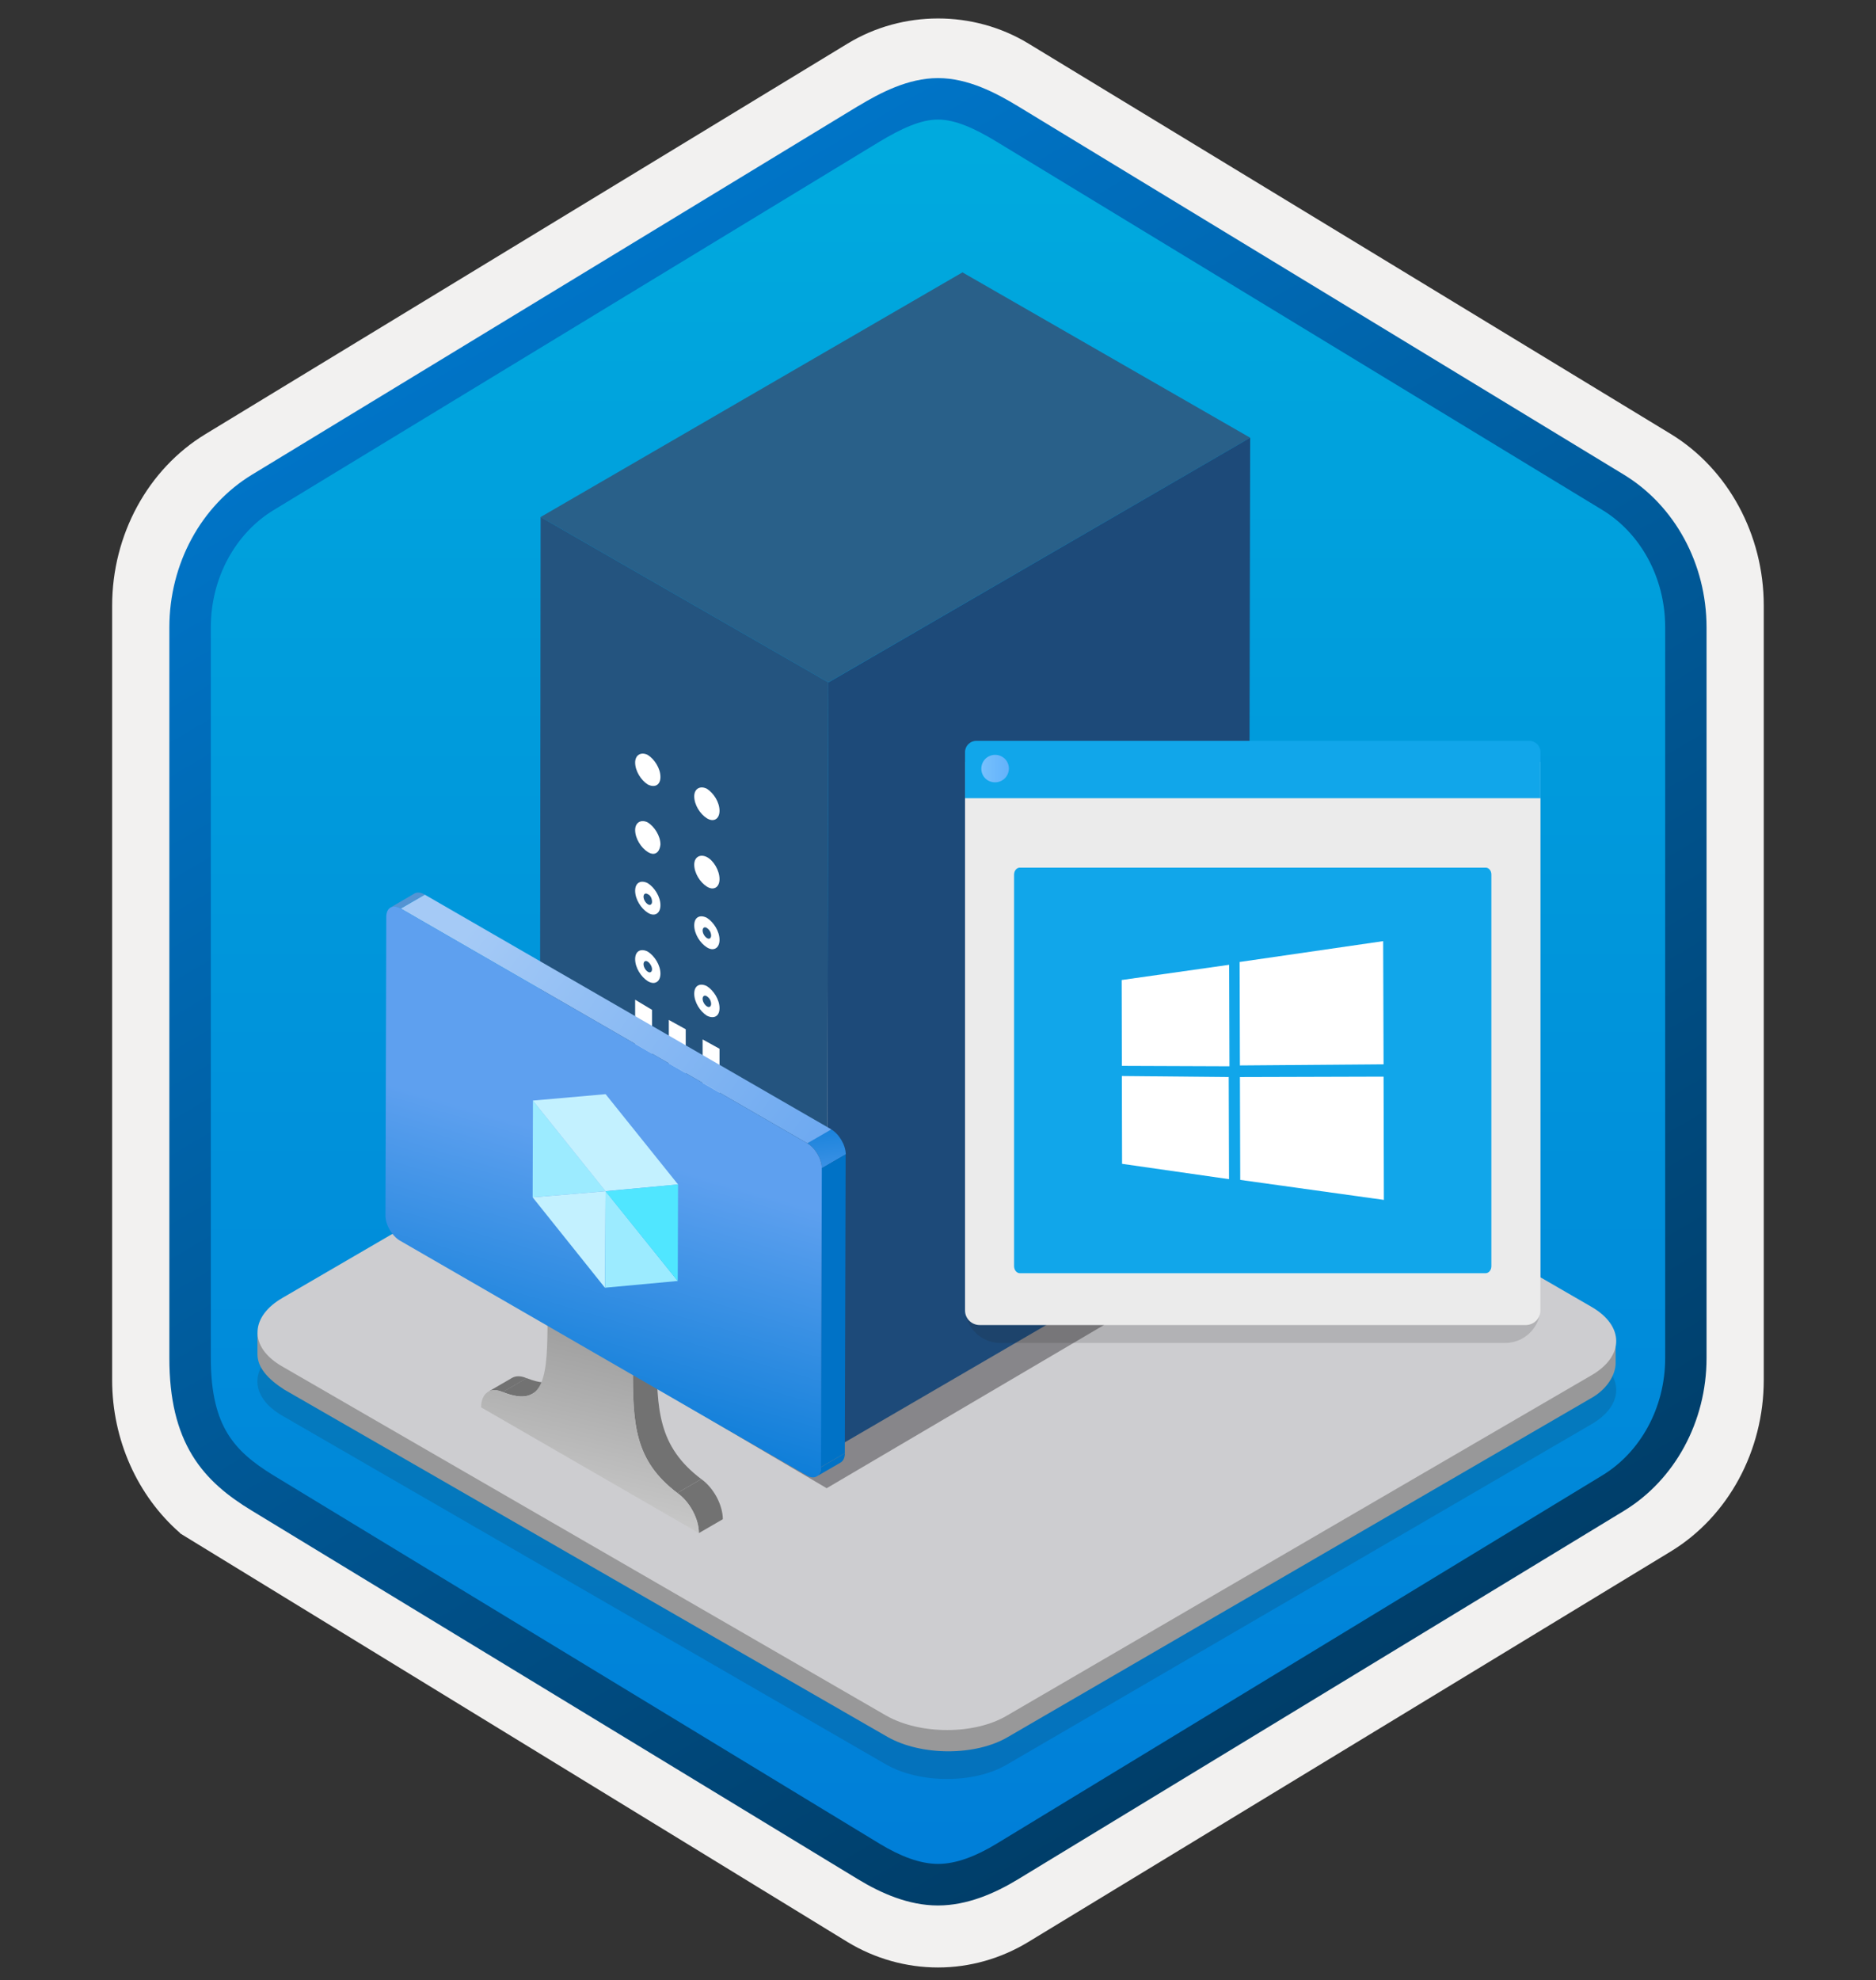<svg width="181" height="191" viewBox="0 0 181 191" fill="none" xmlns="http://www.w3.org/2000/svg">
<rect x="0" y="0" width="181" height="191" fill="#333333" stroke="none"/>
<path d="M90.5 189.783C93.56 189.783 96.57 188.933 99.23 187.313L161.2 149.653C166.74 146.283 170.17 139.953 170.17 133.113V58.403C170.17 51.583 166.74 45.243 161.2 41.863L99.23 4.203C93.9 0.963 87.08 0.983 81.78 4.203L19.81 41.883C14.27 45.253 10.82 51.583 10.82 58.423V133.123C10.82 138.883 13.27 144.303 17.37 147.873V147.903L81.78 187.333C84.42 188.933 87.44 189.783 90.5 189.783ZM91.15 8.733C93.1 8.733 95.58 9.943 97.29 10.993L158.05 48.183C161.8 50.463 163.92 57.063 163.92 61.813L163.29 133.113C163.29 137.863 160.09 142.133 156.34 144.413L95.94 180.793C92.51 182.883 89.72 182.883 86.28 180.793L25.07 144.323C21.32 142.043 18.3 137.843 18.3 133.113V59.473C18.3 54.733 21.03 49.843 24.8 47.553L85.38 10.993C87.08 9.953 89.2 8.733 91.15 8.733Z" fill="#F2F1F0"/>
<path fill-rule="evenodd" clip-rule="evenodd" d="M98.4 12.313C95.95 10.813 93.23 10.063 90.5 10.063C87.77 10.063 85.05 10.823 82.6 12.313L26.47 46.643C21.45 49.713 18.34 55.463 18.34 61.713V129.813C18.34 136.043 21.44 141.813 26.47 144.883L82.6 179.213C85.05 180.713 87.77 181.463 90.5 181.463C93.23 181.463 95.95 180.723 98.4 179.213L154.53 144.883C159.55 141.813 162.66 136.043 162.66 129.813V61.713C162.66 55.483 159.56 49.733 154.53 46.643L98.4 12.313Z" fill="url(#paint0_linear)"/>
<path fill-rule="evenodd" clip-rule="evenodd" d="M90.5 11.533C92.18 11.533 94.07 12.403 96.13 13.653L154.6 49.193C158.25 51.413 160.66 55.683 160.66 60.513V130.993C160.66 135.813 158.25 140.093 154.6 142.313L96.14 177.853C94.18 179.043 92.26 179.793 90.51 179.793C88.76 179.793 86.84 179.043 84.88 177.853L26.4 142.323C24.39 141.093 22.94 139.893 21.96 138.283C20.98 136.683 20.34 134.463 20.34 131.003V60.523C20.34 55.693 22.75 51.423 26.4 49.203L84.86 13.663C86.95 12.413 88.81 11.533 90.5 11.533ZM98.21 181.283L156.67 145.743C161.59 142.753 164.65 137.133 164.65 131.003V60.523C164.65 54.393 161.59 48.773 156.67 45.783L98.21 10.243C96.1 8.963 93.39 7.533 90.5 7.533C87.6 7.533 84.89 8.973 82.8 10.233H82.79L24.32 45.783C19.4 48.773 16.34 54.393 16.34 60.523V131.003C16.34 134.963 17.08 137.953 18.54 140.363C20 142.763 22.06 144.363 24.32 145.733L82.78 181.273C85 182.623 87.67 183.803 90.49 183.803C93.31 183.803 95.99 182.633 98.21 181.283Z" fill="url(#paint1_linear)"/>
<path opacity="0.15" d="M153.49 130.743C156.75 132.593 156.75 135.563 153.49 137.413L97.14 170.213C94.02 172.063 88.77 172.063 85.51 170.213L27.28 136.583C24.02 134.733 24.02 131.763 27.28 129.913L83.63 97.113C86.75 95.263 92 95.263 95.26 97.113L153.49 130.743Z" fill="#1F1D20"/>
<path d="M153.49 132.353V132.493L97.28 165.133C94.02 166.983 88.91 166.983 85.65 165.133L27.43 131.503V131.643C25.87 130.643 24.84 129.503 24.84 128.233V130.633C24.84 131.923 25.87 133.043 27.43 134.043L85.63 167.543C88.89 169.393 94.15 169.393 97.26 167.543L153.47 134.893C155.03 134.043 155.88 132.623 155.88 131.483V129.083C155.9 130.353 155.19 131.503 153.49 132.353Z" fill="#989899"/>
<path d="M153.49 126.023C156.75 127.873 156.75 130.843 153.49 132.693L97.14 165.493C94.02 167.343 88.77 167.343 85.51 165.493L27.29 131.843C25.6 130.893 24.78 129.643 24.85 128.403C24.9 127.233 25.72 126.073 27.29 125.173L83.64 92.373C86.76 90.523 92.01 90.523 95.27 92.373L153.49 126.023Z" fill="#CDCDD0"/>
<path opacity="0.4" d="M120.72 119.453L79.76 143.553L52.22 127.343L94.03 104.153L120.72 119.453Z" fill="#1F1D21"/>
<path d="M120.62 42.223L79.92 65.823L52.16 49.873L92.86 26.273L120.62 42.223Z" fill="#296089"/>
<path d="M120.62 42.223L120.46 116.453L79.76 140.143L79.92 65.833L120.62 42.223Z" fill="#1D4A79"/>
<path d="M79.92 65.823L79.76 140.133L52.08 124.183L52.16 49.873L79.92 65.823Z" fill="#24547F"/>
<path d="M61.2 105.793L61.28 103.923L62.91 104.903V106.773L61.2 105.793Z" fill="white"/>
<path d="M61.28 102.043V100.173L62.91 101.073V103.023L61.28 102.043Z" fill="white"/>
<path d="M61.28 98.383V96.433L62.91 97.413V99.283L61.28 98.383Z" fill="white"/>
<path d="M64.53 107.663V105.793L66.16 106.773V108.643L64.53 107.663Z" fill="white"/>
<path d="M64.53 103.923V102.053L66.16 103.033V104.903L64.53 103.923Z" fill="white"/>
<path d="M64.53 100.253V98.383L66.16 99.283V101.153L64.53 100.253Z" fill="white"/>
<path d="M67.79 109.613V107.663L69.42 108.643V110.513L67.79 109.613Z" fill="white"/>
<path d="M67.79 105.793V103.923L69.42 104.903V106.773L67.79 105.793Z" fill="white"/>
<path d="M67.79 102.133V100.263L69.42 101.163V103.113L67.79 102.133Z" fill="white"/>
<path d="M62.5 82.183C61.85 81.773 61.28 80.883 61.28 80.063C61.28 79.333 61.85 79.003 62.5 79.333C63.15 79.743 63.72 80.633 63.72 81.453C63.64 82.263 63.15 82.593 62.5 82.183Z" fill="white"/>
<path d="M68.201 85.523C67.55 85.113 66.981 84.223 66.981 83.403C66.981 82.673 67.55 82.343 68.201 82.673C68.85 83.003 69.421 83.973 69.421 84.793C69.421 85.603 68.85 85.933 68.201 85.523Z" fill="white"/>
<path d="M62.5 75.673C61.85 75.263 61.28 74.373 61.28 73.553C61.28 72.823 61.85 72.493 62.5 72.823C63.15 73.233 63.72 74.123 63.72 74.943C63.72 75.753 63.15 76.003 62.5 75.673Z" fill="white"/>
<path d="M68.201 78.933C67.55 78.523 66.981 77.633 66.981 76.813C66.981 76.083 67.55 75.753 68.201 76.083C68.85 76.493 69.421 77.383 69.421 78.203C69.421 79.013 68.85 79.333 68.201 78.933Z" fill="white"/>
<path d="M62.5 94.643C61.85 94.233 61.28 93.343 61.28 92.523C61.28 91.713 61.85 91.463 62.5 91.793C63.15 92.203 63.72 93.093 63.72 93.913C63.72 94.723 63.15 95.043 62.5 94.643ZM62.5 92.763C62.26 92.603 62.09 92.763 62.09 93.003C62.09 93.243 62.25 93.573 62.5 93.733C62.74 93.893 62.91 93.733 62.91 93.493C62.91 93.253 62.74 92.933 62.5 92.763Z" fill="white"/>
<path d="M62.5 88.043C61.85 87.633 61.28 86.743 61.28 85.923C61.28 85.113 61.85 84.863 62.5 85.193C63.15 85.603 63.72 86.493 63.72 87.313C63.72 88.133 63.15 88.453 62.5 88.043ZM62.5 86.253C62.26 86.093 62.09 86.253 62.09 86.493C62.09 86.733 62.25 87.063 62.5 87.223C62.74 87.383 62.91 87.223 62.91 86.983C62.91 86.663 62.74 86.333 62.5 86.253Z" fill="white"/>
<path d="M68.201 97.973C67.55 97.563 66.981 96.673 66.981 95.853C66.981 95.043 67.55 94.793 68.201 95.123C68.85 95.533 69.421 96.423 69.421 97.243C69.421 98.063 68.85 98.303 68.201 97.973ZM68.201 96.103C67.96 95.943 67.79 96.103 67.79 96.343C67.79 96.583 67.951 96.913 68.201 97.073C68.451 97.233 68.611 97.073 68.611 96.833C68.6 96.513 68.441 96.263 68.201 96.103Z" fill="white"/>
<path d="M68.201 91.383C67.55 90.973 66.981 90.083 66.981 89.263C66.981 88.443 67.55 88.203 68.201 88.533C68.85 88.943 69.421 89.833 69.421 90.653C69.421 91.463 68.85 91.793 68.201 91.383ZM68.201 89.513C67.96 89.353 67.79 89.513 67.79 89.753C67.79 89.993 67.951 90.323 68.201 90.483C68.451 90.643 68.611 90.483 68.611 90.243C68.6 89.923 68.441 89.673 68.201 89.513Z" fill="white"/>
<path opacity="0.15" d="M96.529 129.543H145.209C147.109 129.543 148.629 128.013 148.629 126.123V75.223H93.109V126.123C93.109 128.013 94.629 129.543 96.529 129.543Z" fill="#1F1D20"/>
<path d="M94.519 127.813H147.209C147.989 127.813 148.629 127.183 148.629 126.393V73.483H93.109V126.413C93.109 127.183 93.739 127.813 94.519 127.813Z" fill="#EBEBEB"/>
<path d="M93.109 76.993H148.629V72.543C148.629 71.953 148.139 71.463 147.549 71.463H94.189C93.599 71.463 93.109 71.953 93.109 72.543V76.993Z" fill="#11A6EA"/>
<path d="M96.01 75.463C96.74 75.463 97.34 74.873 97.34 74.133C97.34 73.393 96.74 72.813 96.01 72.813C95.28 72.813 94.68 73.403 94.68 74.143C94.68 74.893 95.26 75.463 96.01 75.463Z" fill="url(#paint2_linear)"/>
<path d="M143.35 83.693H98.39C98.09 83.693 97.84 83.993 97.84 84.373V122.133C97.84 122.503 98.09 122.813 98.39 122.813H143.34C143.64 122.813 143.89 122.513 143.89 122.133V84.373C143.9 84.003 143.65 83.693 143.35 83.693Z" fill="#11A6EA"/>
<path d="M108.22 94.533L108.24 102.813L118.62 102.853L118.59 93.063L108.22 94.533Z" fill="white"/>
<path d="M108.239 103.793L108.259 112.263L118.579 113.743L118.549 103.893L108.239 103.793Z" fill="white"/>
<path d="M119.63 103.893L119.66 113.813L133.52 115.743L133.49 103.853L119.63 103.893Z" fill="white"/>
<path d="M119.6 92.793L119.63 102.773L133.49 102.663L133.45 90.783L119.6 92.793Z" fill="white"/>
<path d="M47.09 134.253L49.4 132.913C49.78 132.693 50.27 132.703 50.81 132.943L48.5 134.283C47.96 134.043 47.47 134.033 47.09 134.253Z" fill="#727272"/>
<path d="M53.649 133.113L51.339 134.453C50.709 134.823 49.799 134.793 48.499 134.273L50.809 132.933C52.109 133.453 53.019 133.483 53.649 133.113Z" fill="#727272"/>
<path d="M65.35 144.013L67.66 142.673C68.23 143.073 68.76 143.693 69.15 144.413C69.53 145.133 69.74 145.893 69.74 146.543L67.43 147.883C67.43 147.223 67.23 146.463 66.84 145.753C66.46 145.033 65.93 144.413 65.35 144.013Z" fill="#727272"/>
<path d="M61.059 131.833L63.369 130.493C63.349 136.023 63.509 139.533 67.659 142.673L65.349 144.013C61.199 140.873 61.049 137.353 61.059 131.833Z" fill="#727272"/>
<path d="M52.819 127.073L55.129 125.733L63.369 130.493L61.059 131.833L52.819 127.073Z" fill="#898989"/>
<path d="M61.06 131.833C61.04 137.363 61.2 140.873 65.35 144.013C65.92 144.413 66.45 145.033 66.84 145.753C67.22 146.473 67.43 147.233 67.43 147.883L46.42 135.753C46.42 135.093 46.63 134.573 47.02 134.303C47.41 134.033 47.93 134.023 48.51 134.283C52.67 135.933 52.82 132.593 52.83 127.073L61.06 131.833Z" fill="url(#paint3_linear)"/>
<path d="M77.89 110.283L78.94 109.503L80.2 108.943C80.97 109.393 81.6 110.473 81.6 111.353L79.29 112.693C79.29 111.813 78.66 110.733 77.89 110.283Z" fill="url(#paint4_linear)"/>
<path d="M37.67 87.543L39.98 86.193C40.23 86.043 40.59 86.063 40.98 86.293L38.67 87.633C38.28 87.413 37.93 87.393 37.67 87.543Z" fill="#5494D3"/>
<path d="M81.11 141.073L78.8 142.413C79.05 142.263 79.21 141.963 79.21 141.523L81.52 140.183C81.51 140.613 81.36 140.923 81.11 141.073Z" fill="#0072C6"/>
<path d="M79.279 112.693L81.589 111.353L81.51 140.183L79.189 141.523L79.279 112.693Z" fill="#0072C6"/>
<path d="M38.67 87.643L40.99 86.303L80.21 108.943L77.89 110.283L38.67 87.643Z" fill="url(#paint5_linear)"/>
<path d="M77.889 110.283C78.659 110.733 79.29 111.813 79.29 112.693L79.21 141.523C79.21 142.403 78.579 142.763 77.809 142.313L38.59 119.673C37.819 119.223 37.19 118.143 37.19 117.263L37.27 88.433C37.27 87.553 37.9 87.193 38.679 87.643L77.889 110.283Z" fill="url(#paint6_linear)"/>
<path d="M51.42 106.173L58.43 114.903L51.39 115.493L58.38 124.233L51.39 115.493L51.42 106.173Z" fill="#9CEBFF"/>
<path d="M58.43 114.903L58.38 124.233L51.39 115.493L58.43 114.903Z" fill="#C3F1FF"/>
<path d="M58.42 114.893L65.39 123.563L58.38 124.213L58.42 114.893Z" fill="#9CEBFF"/>
<path d="M58.429 105.543L65.419 114.253L64.779 114.313L58.419 114.903L51.409 106.163L58.429 105.543Z" fill="#C3F1FF"/>
<path d="M64.78 114.313L65.42 114.253L65.39 123.573L58.42 114.913L64.78 114.313Z" fill="#50E6FF"/>
<defs>
<linearGradient id="paint0_linear" x1="90.5" y1="10.064" x2="90.5" y2="181.464" gradientUnits="userSpaceOnUse">
<stop stop-color="#00ABDE"/>
<stop offset="1" stop-color="#007ED8"/>
</linearGradient>
<linearGradient id="paint1_linear" x1="36.619" y1="4.855" x2="203.297" y2="287.186" gradientUnits="userSpaceOnUse">
<stop stop-color="#007ED8"/>
<stop offset="0.707" stop-color="#002D4C"/>
</linearGradient>
<linearGradient id="paint2_linear" x1="94.677" y1="74.141" x2="97.343" y2="74.141" gradientUnits="userSpaceOnUse">
<stop stop-color="#76C0FD"/>
<stop offset="1" stop-color="#63B2FB"/>
</linearGradient>
<linearGradient id="paint3_linear" x1="54.213" y1="153.392" x2="64.067" y2="110.692" gradientUnits="userSpaceOnUse">
<stop offset="0.15" stop-color="#CCCCCC"/>
<stop offset="1" stop-color="#707070"/>
</linearGradient>
<linearGradient id="paint4_linear" x1="79.266" y1="106.08" x2="80.57" y2="118.896" gradientUnits="userSpaceOnUse">
<stop stop-color="#0078D4"/>
<stop offset="0.82" stop-color="#5EA0EF"/>
</linearGradient>
<linearGradient id="paint5_linear" x1="46.212" y1="88.371" x2="86.616" y2="118.674" gradientUnits="userSpaceOnUse">
<stop stop-color="#A5CAF6"/>
<stop offset="1" stop-color="#5EA0EF"/>
</linearGradient>
<linearGradient id="paint6_linear" x1="51.141" y1="139.187" x2="61.214" y2="104.808" gradientUnits="userSpaceOnUse">
<stop stop-color="#0078D4"/>
<stop offset="0.82" stop-color="#5EA0EF"/>
</linearGradient>
</defs>
</svg>
